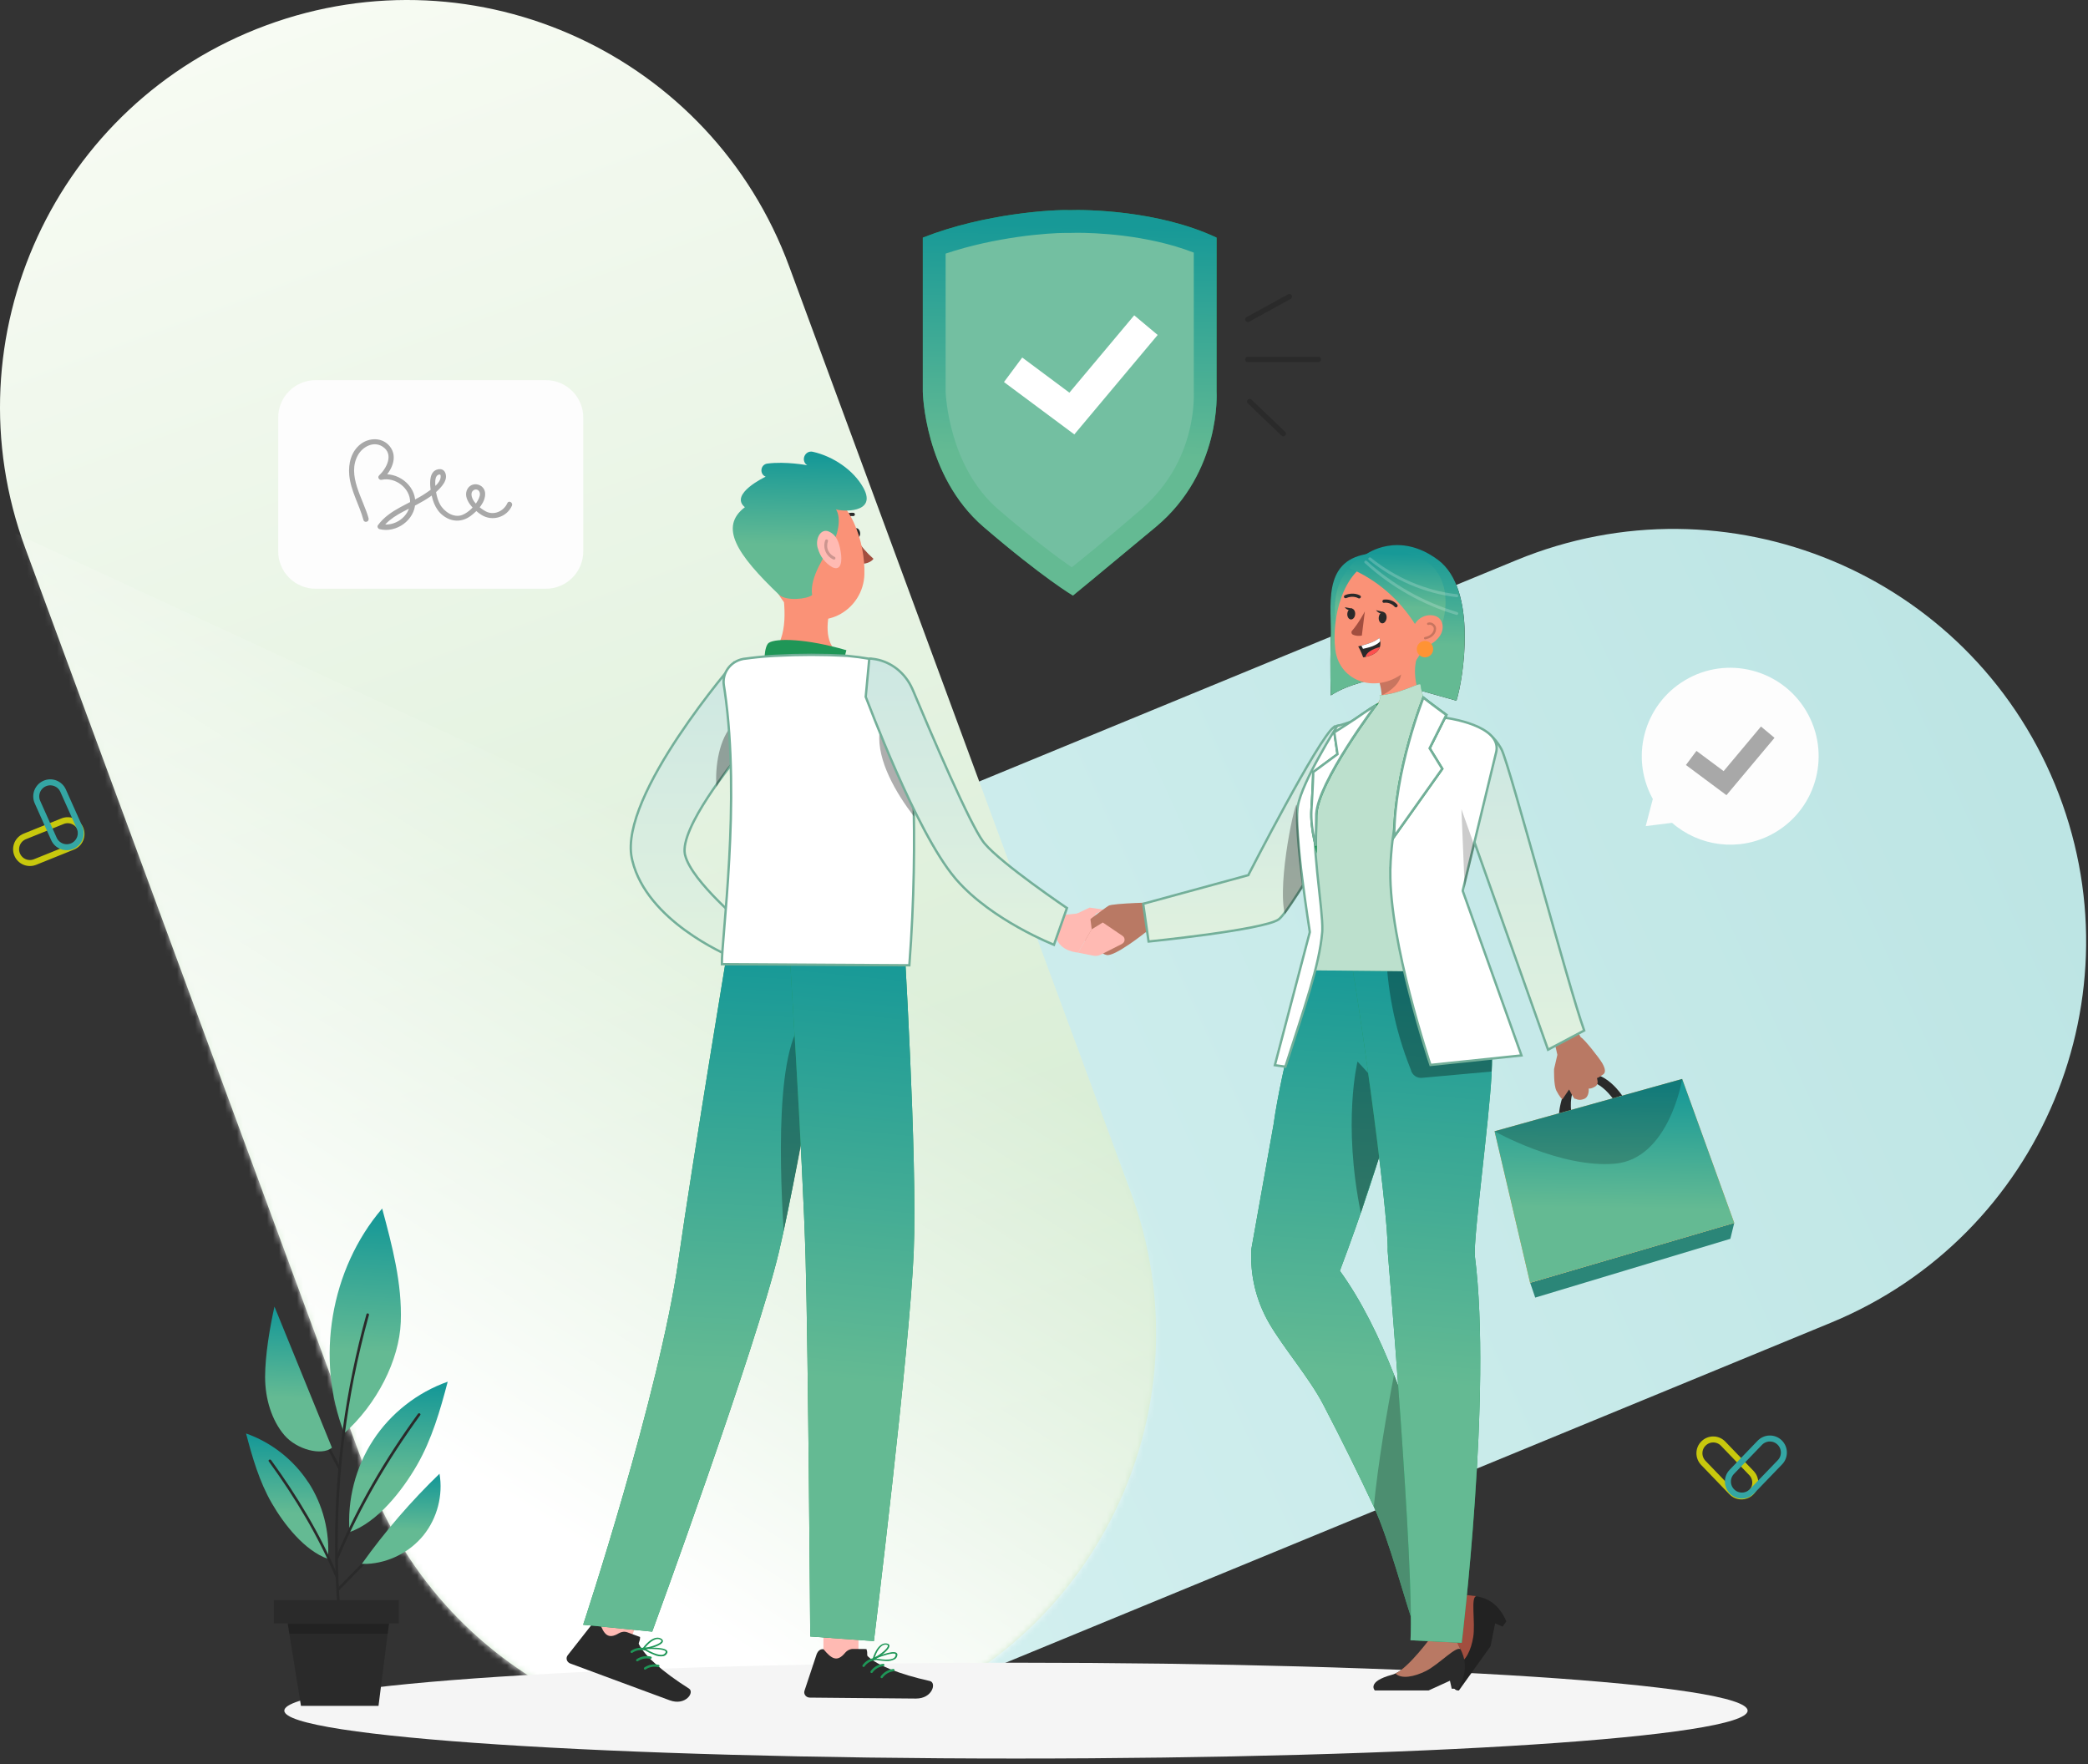 <svg width="348" height="294" viewBox="0 0 348 294" fill="none" xmlns="http://www.w3.org/2000/svg">
<rect x="0" y="0" width="348" height="294" fill="#333333" stroke="none"/>
<path d="M64.921 245.077C50.457 209.974 67.186 169.793 102.289 155.339L252.748 93.351C287.852 78.887 328.033 95.616 342.487 130.719C356.952 165.823 340.223 206.004 305.119 220.458L154.66 282.445C119.557 296.91 79.376 280.181 64.921 245.077Z" fill="url(#paint0_linear_4046_2156)"/>
<path d="M148.296 285.867C183.449 272.899 201.445 233.885 188.467 198.722L131.527 44.392C118.559 9.229 79.545 -8.757 44.392 4.211C9.229 17.179 -8.757 56.203 4.211 91.356L61.151 245.686C74.119 280.839 113.133 298.835 148.296 285.857V285.867Z" fill="url(#paint1_linear_4046_2156)"/>
<mask id="mask0_4046_2156" style="mask-type:luminance" maskUnits="userSpaceOnUse" x="0" y="0" width="193" height="291">
<path d="M148.296 285.867C183.449 272.899 201.445 233.885 188.467 198.722L131.527 44.392C118.559 9.229 79.545 -8.757 44.392 4.211C9.229 17.179 -8.757 56.203 4.211 91.356L61.151 245.686C74.119 280.839 113.133 298.835 148.296 285.857V285.867Z" fill="white"/>
</mask>
<g mask="url(#mask0_4046_2156)">
<path d="M-11.633 82.323L-69.443 207.322L289.756 373.448L347.566 248.448L-11.633 82.323Z" fill="url(#paint2_linear_4046_2156)"/>
</g>
<path d="M90.977 98.12H52.602C49.16 98.12 46.367 95.326 46.367 91.885V69.59C46.367 66.148 49.16 63.355 52.602 63.355H90.977C94.419 63.355 97.212 66.148 97.212 69.59V91.885C97.212 95.326 94.419 98.12 90.977 98.12Z" fill="#FDFDFD"/>
<path d="M61.44 86.409C60.562 83.166 57.749 79.206 59.674 75.825C60.462 74.438 62.268 73.47 63.754 74.428C65.689 75.665 64.453 78.039 63.186 79.236C62.856 79.555 63.206 80.064 63.615 79.964C65.859 79.456 68.403 81.361 68.353 83.715C68.303 86.079 65.739 87.885 63.495 87.306C63.585 87.516 63.675 87.735 63.754 87.955C65.151 86.059 67.445 85.192 69.45 84.114C70.977 83.296 72.652 82.309 73.72 80.912C74.109 80.413 74.428 79.785 74.308 79.136C74.179 78.408 73.69 78.059 72.962 78.229C71.565 78.548 71.615 80.383 71.755 81.481C71.974 83.127 72.443 84.832 73.809 85.9C75.286 87.047 77.012 87.057 78.478 85.96C79.595 85.122 80.972 83.675 80.852 82.159C80.732 80.683 78.737 80.144 77.939 81.441C76.932 83.087 79.057 85.102 80.303 85.85C82.089 86.927 84.463 86.209 85.321 84.284C85.55 83.775 84.792 83.326 84.563 83.845C83.954 85.212 82.319 85.95 80.952 85.221C79.994 84.713 78.478 83.476 78.588 82.249C78.648 81.62 79.496 81.301 79.865 81.89C80.154 82.349 79.874 82.987 79.645 83.396C79.106 84.374 78.119 85.381 77.072 85.81C75.635 86.398 73.979 85.261 73.321 84.024C72.812 83.067 72.582 81.79 72.543 80.713C72.533 80.294 72.513 79.685 72.792 79.336C72.912 79.186 73.041 79.097 73.241 79.087C73.42 79.077 73.4 79.156 73.361 79.097C73.45 79.206 73.45 79.376 73.44 79.505C73.371 80.613 71.814 81.61 71.016 82.159C68.363 83.975 64.951 84.842 62.986 87.536C62.817 87.765 62.996 88.114 63.245 88.184C66.029 88.902 69.171 86.678 69.211 83.745C69.251 80.802 66.158 78.518 63.365 79.146C63.505 79.386 63.654 79.635 63.794 79.875C65.241 78.498 66.418 76.174 64.951 74.368C63.744 72.882 61.58 72.892 60.123 73.999C58.527 75.216 58.028 77.261 58.208 79.186C58.457 81.83 59.894 84.134 60.572 86.658C60.722 87.207 61.56 86.977 61.42 86.428L61.44 86.409Z" fill="#A8A8A8"/>
<path d="M281.458 113.013C288.65 109.192 297.578 111.936 301.389 119.128C305.199 126.32 302.466 135.248 295.274 139.059C289.717 142.001 283.144 141.034 278.675 137.133L274.285 137.682L275.472 133.153C275.433 133.083 275.383 133.014 275.353 132.944C271.532 125.751 274.275 116.823 281.468 113.013H281.458Z" fill="#FDFDFD"/>
<path d="M287.742 132.525L280.989 127.497L282.744 125.143L287.273 128.515L293.498 121.083L295.752 122.968L287.742 132.525Z" fill="#A8A8A8"/>
<path d="M291.273 285.099C291.273 289.508 236.678 293.079 169.324 293.079C101.97 293.079 47.385 289.508 47.385 285.099C47.385 280.69 101.98 277.108 169.324 277.108C236.668 277.108 291.273 280.68 291.273 285.099Z" fill="#F5F5F5"/>
<path d="M63.694 201.415C55.056 211.52 52.532 226.483 57.38 238.863C62.767 234.055 66.557 226.733 66.797 220.318C67.036 213.914 65.36 207.6 63.694 201.415Z" fill="url(#paint3_linear_4046_2156)"/>
<path d="M62.188 240.03C59.255 244.519 57.849 249.995 58.258 255.342C62.926 253.716 67.046 248.439 69.51 244.16C71.974 239.87 73.361 235.062 74.618 230.274C69.56 232.059 65.111 235.541 62.188 240.03Z" fill="url(#paint4_linear_4046_2156)"/>
<path d="M61.071 219.052C57.609 231.501 55.834 244.409 55.844 257.337C55.844 261.048 55.993 264.759 56.283 268.46C56.303 268.739 56.742 268.739 56.722 268.46C55.714 255.522 56.462 242.464 58.976 229.725C59.684 226.174 60.522 222.653 61.49 219.161C61.57 218.892 61.141 218.772 61.071 219.042V219.052Z" fill="#2A2A2A"/>
<path d="M56.452 259.582C60.004 251.142 64.662 243.242 70.039 235.85C70.209 235.621 69.829 235.401 69.66 235.631C64.253 243.052 59.585 250.993 56.023 259.462C55.914 259.721 56.343 259.831 56.442 259.582H56.452Z" fill="#2A2A2A"/>
<path d="M51.385 247.033C53.829 250.773 54.996 255.342 54.657 259.801C50.766 258.444 47.325 254.045 45.27 250.474C43.215 246.903 42.058 242.893 41.01 238.903C45.23 240.389 48.931 243.292 51.375 247.043L51.385 247.033Z" fill="url(#paint5_linear_4046_2156)"/>
<path d="M56.353 262.744C53.44 255.821 49.599 249.407 45.18 243.342C45.011 243.112 44.632 243.342 44.801 243.561C49.19 249.586 53.031 255.971 55.934 262.864C56.043 263.113 56.462 263.003 56.353 262.744Z" fill="#2A2A2A"/>
<path d="M56.472 265.088C61.969 259.432 67.575 253.896 73.071 248.24C73.271 248.04 72.962 247.731 72.762 247.93C67.266 253.586 61.66 259.123 56.163 264.779C55.964 264.978 56.273 265.288 56.472 265.088Z" fill="#2A2A2A"/>
<path d="M73.261 245.606C68.493 250.205 64.153 255.242 60.303 260.639H61.171C64.802 260.469 68.323 258.674 70.597 255.851C72.872 253.018 73.869 249.197 73.251 245.616L73.261 245.606Z" fill="url(#paint6_linear_4046_2156)"/>
<path d="M50.647 234.663C52.692 238.015 54.627 241.426 56.432 244.918C56.562 245.167 56.941 244.948 56.811 244.698C55.006 241.217 53.071 237.795 51.026 234.444C50.876 234.204 50.497 234.424 50.647 234.663Z" fill="#2A2A2A"/>
<path d="M45.749 217.735C44.971 221.246 44.193 225.815 44.183 229.476C44.183 233.137 45.29 236.698 47.365 239.152C49.44 241.606 53.639 242.673 55.325 241.277L45.739 217.745L45.749 217.735Z" fill="url(#paint7_linear_4046_2156)"/>
<path d="M66.468 266.684H45.639V270.545H66.468V266.684Z" fill="#2A2A2A"/>
<path d="M63.096 284.301H50.158L47.804 269.667H64.941L63.086 284.301H63.096Z" fill="#2A2A2A"/>
<path opacity="0.2" d="M47.963 270.624H64.832L64.622 272.28H48.233L47.963 270.624Z" fill="black"/>
<path d="M208.188 53.619C210.503 52.343 212.817 51.066 215.131 49.799C215.62 49.529 215.181 48.771 214.692 49.041C212.378 50.318 210.064 51.594 207.749 52.861C207.251 53.131 207.699 53.889 208.188 53.619Z" fill="#2A2A2A"/>
<path d="M207.949 60.343H219.75C220.308 60.343 220.318 59.465 219.75 59.465H207.949C207.38 59.465 207.38 60.343 207.949 60.343Z" fill="#2A2A2A"/>
<path d="M207.959 67.216C209.834 69.011 211.7 70.807 213.575 72.593C213.984 72.982 214.602 72.363 214.193 71.974C212.318 70.178 210.443 68.383 208.577 66.597C208.168 66.208 207.55 66.827 207.959 67.216Z" fill="#2A2A2A"/>
<path d="M178.292 35.025C175.748 34.906 164.157 35.524 153.802 39.604V65.281C153.802 65.281 154.022 79.296 163.937 87.825C173.863 96.344 178.821 99.257 178.821 99.257C178.821 99.257 182.581 96.194 192.627 87.825C203.62 78.668 202.762 65.281 202.762 65.281V39.604C193.016 35.015 180.836 34.925 178.272 35.025H178.292Z" fill="#1F9657"/>
<path d="M178.292 35.025C175.748 34.906 164.157 35.524 153.802 39.604V65.281C153.802 65.281 154.022 79.296 163.937 87.825C173.863 96.344 178.821 99.257 178.821 99.257C178.821 99.257 182.581 96.194 192.627 87.825C203.62 78.668 202.762 65.281 202.762 65.281V39.604C193.016 35.015 180.836 34.925 178.272 35.025H178.292Z" fill="url(#paint8_linear_4046_2156)"/>
<path d="M178.631 94.558C176.357 92.982 172.277 89.96 166.421 84.932C158.132 77.82 157.623 65.819 157.603 65.231V42.267C165.952 39.464 174.711 38.816 177.614 38.816C177.813 38.816 177.973 38.816 178.112 38.816H178.272H178.432C178.691 38.806 179.07 38.796 179.539 38.796C182.242 38.796 191.09 39.045 198.961 42.098V65.221C198.941 65.73 199.699 76.692 190.153 84.922C184.427 89.86 180.706 92.892 178.631 94.549V94.558Z" fill="#73BFA1"/>
<path d="M179.06 72.403L167.329 63.675L170.371 59.585L178.232 65.44L189.035 52.552L192.946 55.824L179.05 72.403H179.06Z" fill="white"/>
<path d="M142.301 88.962C142.39 89.411 142.7 89.72 142.969 89.631C143.238 89.541 143.428 89.152 143.338 88.713C143.248 88.264 142.929 87.955 142.67 88.044C142.41 88.134 142.191 88.523 142.301 88.962Z" fill="#2A2A2A"/>
<path d="M142.66 89.73C143.468 90.987 144.455 92.134 145.583 93.132C144.914 94.03 143.528 93.97 143.528 93.97L142.67 89.73H142.66Z" fill="#A24E3F"/>
<path d="M140.186 86.808C140.116 86.808 140.056 86.778 140.006 86.738C139.907 86.628 139.907 86.468 140.006 86.359C140.585 85.71 141.433 85.381 142.291 85.471C142.43 85.521 142.51 85.67 142.47 85.82C142.43 85.93 142.331 86.01 142.211 86.01C141.533 85.95 140.854 86.219 140.405 86.728C140.355 86.788 140.276 86.817 140.196 86.817L140.186 86.808Z" fill="#2A2A2A"/>
<path d="M130.161 96.883C130.939 100.823 131.398 106.28 128.644 108.903C128.644 108.903 129.722 112.913 137.044 112.913C145.104 112.913 140.914 109.402 140.914 109.402C137.572 108.364 137.572 104.554 138.36 101.491L130.161 96.883Z" fill="#FA9277"/>
<path d="M127.148 91.047C128.604 96.484 129.153 99.736 132.535 102C137.582 105.402 143.887 101.501 144.066 95.736C144.236 90.548 141.832 82.528 135.996 81.431C131.836 80.623 127.806 83.346 126.998 87.506C126.769 88.683 126.819 89.89 127.148 91.047Z" fill="#FA9277"/>
<path d="M138.45 91.117C139.747 89.212 140.236 86.289 139.328 84.882C140.176 85.241 146.291 85.66 143.897 81.301C142.251 78.318 138.819 76.044 135.478 75.296C134.141 74.997 133.393 76.792 134.54 77.54C134.54 77.54 130.979 76.862 127.896 77.261C126.739 77.411 126.53 78.997 127.607 79.446C127.607 79.446 121.472 82.338 124.145 84.533C119.836 87.815 122.759 92.354 129.851 99.127C131.088 100.244 134.59 99.835 135.358 99.167C134.859 96.214 137.712 92.204 138.44 91.127L138.45 91.117Z" fill="url(#paint9_linear_4046_2156)"/>
<path d="M136.305 91.366C136.655 92.713 137.532 93.86 138.739 94.548C140.216 95.217 140.395 93.501 140.106 91.875C139.847 90.399 139.438 89.202 138.241 88.633C136.834 87.905 135.807 89.76 136.295 91.376L136.305 91.366Z" fill="#FFBAB3"/>
<g opacity="0.2">
<path d="M137.532 90.07C137.084 91.296 137.682 92.703 138.879 93.232C138.999 93.282 139.139 93.272 139.208 93.142C139.268 93.042 139.238 92.863 139.119 92.813C138.66 92.613 138.291 92.274 138.061 91.825C137.812 91.317 137.802 90.728 137.991 90.199C138.101 89.91 137.632 89.78 137.522 90.07H137.532Z" fill="black"/>
</g>
<path d="M178.282 152.835L181.604 151.259L184.108 151.628L182.681 152.276L181.933 153.423L178.292 152.845L178.282 152.835Z" fill="#FFBAB3"/>
<path d="M179.818 154.65C179.818 154.65 179.429 156.396 180.307 156.685C181.185 156.975 181.424 156.685 181.424 156.685C181.424 156.685 180.846 157.942 182.003 157.992C183.16 158.042 183.649 157.992 183.649 157.992C183.649 157.992 183.07 158.82 184.427 159.159C185.783 159.498 190.931 155.378 190.931 155.378L193.694 155.568L193.066 150.371C193.066 150.371 185.494 150.52 184.766 150.949C184.038 151.388 179.818 154.64 179.818 154.64V154.65Z" fill="#B97964"/>
<path d="M229.336 113.013C229.007 113.322 224.847 113.891 221.805 115.906C221.805 115.906 221.635 111.567 221.805 106.359C221.974 101.152 220.269 93.611 227.73 92.344C227.73 92.344 233.097 88.384 239.701 93.332C246.304 98.289 243.87 113.222 242.743 116.784L229.336 113.013Z" fill="#2A2A2A"/>
<path d="M229.336 113.013C229.007 113.322 224.847 113.891 221.805 115.906C221.805 115.906 221.635 111.567 221.805 106.359C221.974 101.152 220.269 93.611 227.73 92.344C227.73 92.344 233.097 88.384 239.701 93.332C246.304 98.289 243.87 113.222 242.743 116.784L229.336 113.013Z" fill="url(#paint10_linear_4046_2156)"/>
<path d="M229.994 95.815C229.994 95.815 225.336 103.337 225.017 105.731C223.311 107.048 222.274 104.165 222.523 100.364C222.722 97.262 224.508 93.98 227.251 92.903C231.102 91.386 229.994 95.815 229.994 95.815Z" fill="url(#paint11_linear_4046_2156)"/>
<path d="M236.339 109.033L230.842 112.005L229.715 113.113C229.985 113.941 230.204 114.789 230.264 115.597C230.354 116.644 229.376 117.442 228.628 118.12C227.541 118.659 229.625 123.637 229.625 123.637L236.748 116.265C235.421 113.003 235.76 110.379 236.349 109.023L236.339 109.033Z" fill="#FA9277"/>
<path opacity="0.2" d="M230.284 115.896C231.83 115.148 233.586 113.761 233.536 112.005C233.516 111.267 233.416 110.559 233.276 110.1L229.945 113.821C230.134 114.479 230.194 114.908 230.294 115.896H230.284Z" fill="black"/>
<path d="M238.683 101.352C237.715 106.828 237.416 109.152 234.324 111.806C229.675 115.796 223.211 113.771 222.543 108.215C221.944 103.207 223.63 95.107 229.236 93.242C234.763 91.406 239.651 95.885 238.683 101.352Z" fill="#FA9277"/>
<path d="M231.102 102.938C231.072 103.457 230.753 103.885 230.394 103.885C230.034 103.885 229.755 103.476 229.785 102.958C229.815 102.439 230.134 102.01 230.493 102.01C230.852 102.01 231.132 102.419 231.102 102.938Z" fill="#2A2A2A"/>
<path d="M225.865 102.279C225.865 102.778 225.575 103.217 225.206 103.237C224.847 103.267 224.548 102.878 224.548 102.379C224.548 101.88 224.837 101.441 225.206 101.421C225.565 101.392 225.865 101.781 225.865 102.279Z" fill="#2A2A2A"/>
<path d="M232.658 101.222C232.588 101.222 232.518 101.192 232.468 101.142C231.69 100.274 230.713 100.464 230.703 100.464C230.553 100.494 230.423 100.394 230.404 100.254C230.384 100.105 230.493 99.965 230.633 99.935C230.683 99.935 231.92 99.696 232.877 100.763C232.977 100.873 232.957 101.042 232.848 101.152C232.798 101.202 232.728 101.232 232.658 101.232V101.222Z" fill="#2A2A2A"/>
<path d="M224.149 99.676C224.089 99.656 224.029 99.606 224.009 99.546C223.949 99.416 224.019 99.257 224.169 99.197C225.595 98.588 226.653 99.227 226.693 99.257C226.822 99.337 226.852 99.496 226.763 99.616C226.673 99.736 226.503 99.776 226.373 99.696C226.334 99.676 225.506 99.187 224.368 99.676C224.299 99.706 224.219 99.706 224.149 99.676Z" fill="#2A2A2A"/>
<path d="M224.847 94.668C226.134 92.294 231.002 90.269 236.369 92.873C244.399 96.035 239.85 109.083 237.526 106.349C236.898 105.601 236.369 104.873 235.93 104.165C233.286 99.945 229.466 96.584 224.867 94.668H224.847Z" fill="url(#paint12_linear_4046_2156)"/>
<path d="M239.97 105.99C239.222 107.068 238.105 107.686 237.117 107.846C235.631 108.085 235.072 105.681 235.69 104.255C236.249 102.978 237.755 102.23 239.152 102.639C240.529 103.038 240.818 104.763 239.97 105.99Z" fill="#FA9277"/>
<path d="M227.461 101.92C227.461 101.92 226.423 103.915 225.346 105.112C225.156 105.322 225.236 105.661 225.496 105.781C226.154 106.09 226.972 105.93 226.972 105.93L227.471 101.92H227.461Z" fill="#A24E3F"/>
<path d="M230.603 101.99L229.336 101.691C229.336 101.691 230.034 102.638 230.603 101.99Z" fill="#2A2A2A"/>
<path d="M225.396 101.431L224.109 101.202C224.708 101.92 225.226 101.651 225.396 101.431Z" fill="#2A2A2A"/>
<path opacity="0.2" d="M238.035 103.965C238.513 103.806 238.982 104.145 239.122 104.534C239.282 105.013 238.972 106.09 237.526 106.359" stroke="black" stroke-width="0.39" stroke-linecap="round" stroke-linejoin="round"/>
<path d="M226.363 107.716C226.753 108.344 227.201 109.561 227.201 109.561C227.321 109.541 227.441 109.522 227.551 109.492C229.127 109.162 229.755 108.494 229.975 107.846C230.094 107.487 230.074 107.137 230.034 106.858C229.985 106.539 229.875 106.319 229.875 106.319C229.137 106.998 227.69 107.407 226.902 107.606C226.573 107.686 226.363 107.726 226.363 107.726V107.716Z" fill="#2A2A2A"/>
<path d="M226.902 107.596L227.162 108.135C228.648 107.826 229.655 107.407 230.034 106.858C229.985 106.539 229.875 106.319 229.875 106.319C229.137 106.998 227.69 107.407 226.902 107.606V107.596Z" fill="white"/>
<path d="M227.551 109.492C229.127 109.162 229.755 108.494 229.975 107.846C229.436 107.975 228.807 108.195 228.289 108.554C227.89 108.823 227.67 109.162 227.551 109.492Z" fill="#FD504E"/>
<path d="M238.863 108.185C238.863 108.943 238.254 109.551 237.496 109.551C236.738 109.551 236.129 108.943 236.129 108.185C236.129 107.427 236.738 106.818 237.496 106.818C238.254 106.818 238.863 107.427 238.863 108.185Z" fill="#FF9334"/>
<g opacity="0.2">
<path d="M227.461 93.84C231.84 97.83 237.057 100.783 242.733 102.479C243.032 102.569 243.162 102.1 242.863 102.01C237.267 100.344 232.119 97.431 227.8 93.491C227.571 93.282 227.221 93.621 227.461 93.84Z" fill="white"/>
</g>
<g opacity="0.2">
<path d="M228.139 93.302C232.299 96.663 237.476 98.928 242.803 99.526C243.112 99.556 243.112 99.077 242.803 99.037C237.616 98.459 232.528 96.234 228.478 92.952C228.239 92.753 227.89 93.102 228.129 93.302H228.139Z" fill="white"/>
</g>
<path d="M251.063 270.205L250.434 271.083L249.187 270.545L248.409 274.385L243.152 281.727C243.152 281.727 241.157 282.046 242.723 277.877C242.793 277.687 242.853 277.477 242.893 277.248C243.362 274.754 242.334 269.976 242.334 269.976L245.217 265.946C245.217 265.946 245.516 265.946 246.025 266.036C247.222 266.235 249.606 266.814 251.053 270.215L251.063 270.205Z" fill="#2A2A2A"/>
<path opacity="0.2" d="M251.063 270.205L250.434 271.083L249.187 270.545L248.409 274.385L243.152 281.727C243.152 281.727 241.157 282.046 242.723 277.877C242.793 277.687 242.853 277.477 242.893 277.248C243.362 274.754 242.334 269.976 242.334 269.976L245.217 265.946C245.217 265.946 245.516 265.946 246.025 266.036C247.222 266.235 249.606 266.814 251.053 270.215L251.063 270.205Z" fill="black"/>
<path d="M246.035 266.026H246.045C245.077 266.125 245.925 270.425 245.536 272.839C245.187 274.994 244.259 277.019 242.903 277.228C243.372 274.734 241.686 269.048 241.686 269.048L244 265.806C244 265.806 245.526 265.926 246.035 266.006V266.026Z" fill="#A24E3F"/>
<path d="M243.022 281.448H241.955L241.656 280.111L238.114 281.727H229.137C229.137 281.727 227.71 280.281 231.98 279.123C232.179 279.074 232.379 278.994 232.588 278.894C234.862 277.817 238.114 274.176 238.114 274.176H243.042C243.042 274.176 243.212 274.425 243.441 274.894C243.98 275.991 244.908 278.276 243.022 281.448Z" fill="#2A2A2A"/>
<path d="M243.441 274.894C242.793 274.176 239.83 277.388 237.666 278.485C235.73 279.453 233.556 279.892 232.588 278.904C234.873 277.827 238.484 272.879 238.484 272.879L242.444 272.999C242.444 272.999 243.202 274.435 243.441 274.904V274.894Z" fill="#B97964"/>
<path d="M232.339 229.117C229.895 222.882 226.902 216.757 223.311 211.799C238.005 172.806 237.546 155.369 237.546 155.369H219.85L217.964 161.873C217.964 161.873 213.545 178.102 212.258 187.42L208.567 208.138V208.198C208.318 212.498 209.345 216.777 211.54 220.558C213.944 224.688 218.194 229.596 220.528 234.055C223.6 239.94 226.493 245.826 228.967 251.103C231.571 256.659 234.354 267.532 235.671 270.914C236.927 271.043 240.708 268.939 241.795 267.033C241.795 267.033 238.464 244.758 232.329 229.117H232.339Z" fill="#1F9657"/>
<path d="M232.339 229.117C229.895 222.882 226.902 216.757 223.311 211.799C238.005 172.806 237.546 155.369 237.546 155.369H219.85L217.964 161.873C217.964 161.873 213.545 178.102 212.258 187.42L208.567 208.138V208.198C208.318 212.498 209.345 216.777 211.54 220.558C213.944 224.688 218.194 229.596 220.528 234.055C223.6 239.94 226.493 245.826 228.967 251.103C231.571 256.659 234.354 267.532 235.671 270.914C236.927 271.043 240.708 268.939 241.795 267.033C241.795 267.033 238.464 244.758 232.329 229.117H232.339Z" fill="url(#paint13_linear_4046_2156)"/>
<path opacity="0.32" d="M226.802 202.193C228.957 195.031 231.122 190.143 232.219 184.826C232.229 183.589 228.349 179.07 226.254 176.925C226.254 176.925 223.73 187.09 226.812 202.193H226.802Z" fill="black"/>
<path opacity="0.24" d="M228.977 251.102C231.581 256.659 234.364 267.532 235.68 270.914C236.937 271.043 240.718 268.938 241.805 267.033C241.805 267.033 238.474 244.758 232.339 229.117C231.092 235.571 229.695 243.731 228.967 251.102H228.977Z" fill="black"/>
<path d="M224.318 155.718C225.775 161.025 231.521 202.333 231.281 208.488C231.281 208.488 235.75 261.547 235.082 273.368L243.621 273.797C243.621 273.797 248.728 232.159 245.806 209.296C245.556 206.313 248.18 186.881 248.589 179.14C249.576 160.516 242.055 155.388 242.055 155.388L224.328 155.728L224.318 155.718Z" fill="#1F9657"/>
<path d="M224.318 155.718C225.775 161.025 231.521 202.333 231.281 208.488C231.281 208.488 235.75 261.547 235.082 273.368L243.621 273.797C243.621 273.797 248.728 232.159 245.806 209.296C245.556 206.313 248.18 186.881 248.589 179.14C249.576 160.516 242.055 155.388 242.055 155.388L224.328 155.728L224.318 155.718Z" fill="url(#paint14_linear_4046_2156)"/>
<path opacity="0.32" d="M232.059 138.909C230.783 151.468 229.406 163.997 235.142 178.282C235.331 179.16 236.159 179.738 237.047 179.629L248.609 178.581L248.668 175.898L238.713 150.461L232.059 138.899V138.909Z" fill="black"/>
<path d="M177.584 152.446L181.594 152.037L181.953 154.88L179.689 158.76C179.689 158.76 176.616 158.601 176.038 156.196L177.584 152.456V152.446Z" fill="#FFBAB3"/>
<path d="M187.04 157.294L183.459 159.109C183.08 159.299 182.651 159.359 182.242 159.279L179.679 158.77L181.933 154.89L183.798 153.743L187.11 155.987C187.459 156.236 187.529 156.725 187.28 157.064C187.21 157.154 187.13 157.224 187.03 157.284L187.04 157.294Z" fill="#FFBAB3"/>
<path d="M137.223 278.655L143.069 277.478L143.099 263.761L137.263 264.938L137.223 278.655Z" fill="#FFBAB3"/>
<path d="M144.396 274.834L142.171 274.814C141.672 274.814 141.193 275.053 140.874 275.433C139.518 277.098 138.58 276.45 137.253 274.864C136.365 274.754 136.086 275.722 136.006 275.991L134.091 281.757C133.921 282.236 134.201 282.745 134.699 282.884C134.789 282.904 134.879 282.924 134.979 282.924C137.682 282.944 138.959 282.964 142.331 282.994L152.625 283.084C155.428 283.114 156.127 280.42 154.979 280.161C149.832 279.014 146.211 277.527 144.665 276.071C144.376 275.812 144.695 275.632 144.406 274.844L144.396 274.834Z" fill="#2A2A2A"/>
<path d="M149.154 276.52C149.393 276.36 149.543 276.101 149.563 275.832C149.593 275.682 149.523 275.542 149.393 275.453C148.715 274.974 145.882 276.191 145.563 276.33C145.523 276.34 145.503 276.37 145.483 276.4C145.453 276.46 145.483 276.53 145.553 276.55C146.231 276.709 146.929 276.799 147.628 276.829C148.156 276.879 148.685 276.769 149.154 276.52ZM149.214 275.652C149.264 275.682 149.293 275.752 149.283 275.812C149.264 276.011 149.154 276.191 148.984 276.32C148.336 276.769 146.82 276.56 146.002 276.4C147.179 275.921 148.845 275.393 149.224 275.652H149.214Z" fill="#1F9657"/>
<path d="M145.642 276.58C146.49 276.251 148.296 274.964 148.236 274.266C148.236 274.116 148.126 273.946 147.747 273.896C146.231 273.717 145.463 276.32 145.453 276.44C145.433 276.48 145.453 276.54 145.483 276.57C145.513 276.57 145.543 276.57 145.573 276.57L145.642 276.59V276.58ZM147.697 274.106C147.977 274.136 147.977 274.236 147.977 274.266C148.037 274.684 146.72 275.762 145.792 276.211C146.012 275.602 146.63 274.086 147.598 274.096H147.697V274.106Z" fill="#1F9657"/>
<path d="M145.872 276.48C145.104 276.57 144.366 276.999 143.927 277.627" stroke="#1F9657" stroke-width="0.39" stroke-linecap="round" stroke-linejoin="round"/>
<path d="M147.209 277.488C146.441 277.577 145.702 278.006 145.263 278.635" stroke="#1F9657" stroke-width="0.39" stroke-linecap="round" stroke-linejoin="round"/>
<path d="M148.894 278.345C148.126 278.435 147.398 278.864 146.949 279.493" stroke="#1F9657" stroke-width="0.39" stroke-linecap="round" stroke-linejoin="round"/>
<path d="M98.638 273.996L104.534 274.864L109.212 261.966L103.327 261.098L98.648 273.996H98.638Z" fill="#FFBAB3"/>
<path d="M106.669 272.819L104.584 272.051C104.115 271.871 103.586 271.941 103.157 272.191C101.322 273.298 100.653 272.37 99.935 270.435C99.137 270.036 98.549 270.854 98.379 271.073L94.628 275.852C94.309 276.251 94.389 276.819 94.818 277.118C94.897 277.168 94.977 277.218 95.067 277.248C97.601 278.186 98.808 278.635 101.96 279.802L111.616 283.373C114.25 284.351 115.816 282.046 114.828 281.418C110.369 278.595 107.467 275.971 106.509 274.076C106.329 273.737 106.688 273.667 106.678 272.839L106.669 272.819Z" fill="#2A2A2A"/>
<path d="M110.579 276.021C110.858 275.951 111.088 275.762 111.197 275.512C111.277 275.383 111.257 275.223 111.167 275.103C110.689 274.425 107.606 274.605 107.257 274.635C107.217 274.635 107.187 274.645 107.157 274.674C107.117 274.724 107.117 274.794 107.167 274.844C107.756 275.223 108.374 275.552 109.033 275.802C109.512 276.031 110.05 276.111 110.569 276.021H110.579ZM110.928 275.223C110.928 275.223 110.968 275.343 110.928 275.393C110.838 275.572 110.679 275.712 110.479 275.762C109.711 275.961 108.354 275.253 107.646 274.834C108.913 274.784 110.659 274.844 110.928 275.223Z" fill="#1F9657"/>
<path d="M107.257 274.884C108.165 274.864 110.31 274.256 110.479 273.587C110.519 273.448 110.479 273.248 110.15 273.068C108.783 272.38 107.177 274.575 107.137 274.684C107.107 274.724 107.098 274.774 107.127 274.814C107.147 274.834 107.177 274.844 107.207 274.844L107.257 274.884ZM110.02 273.258C110.28 273.378 110.24 273.467 110.23 273.507C110.14 273.926 108.534 274.495 107.516 274.605C107.925 274.106 109.033 272.889 109.941 273.218L110.03 273.258H110.02Z" fill="#1F9657"/>
<path d="M107.497 274.874C106.738 274.704 105.91 274.854 105.282 275.293" stroke="#1F9657" stroke-width="0.39" stroke-linecap="round" stroke-linejoin="round"/>
<path d="M108.424 276.271C107.666 276.101 106.838 276.251 106.21 276.689" stroke="#1F9657" stroke-width="0.39" stroke-linecap="round" stroke-linejoin="round"/>
<path d="M109.721 277.647C108.963 277.478 108.125 277.627 107.506 278.066" stroke="#1F9657" stroke-width="0.39" stroke-linecap="round" stroke-linejoin="round"/>
<path d="M139.657 154.78C139.657 154.78 133.323 193.904 129.841 208.557C126.031 224.608 108.704 271.931 108.704 271.931L97.192 270.784C97.192 270.784 109.881 232.449 113.073 210.014C115.527 192.776 121.841 154.79 121.841 154.79H139.657V154.78Z" fill="#1F9657"/>
<path d="M139.657 154.78C139.657 154.78 133.323 193.904 129.841 208.557C126.031 224.608 108.704 271.931 108.704 271.931L97.192 270.784C97.192 270.784 109.881 232.449 113.073 210.014C115.527 192.776 121.841 154.79 121.841 154.79H139.657V154.78Z" fill="url(#paint15_linear_4046_2156)"/>
<path opacity="0.3" d="M135.976 168.716C129.263 170.032 129.812 192.228 130.61 205.116C132.515 196.008 135.547 181.325 137.493 168.905C137.024 168.676 136.485 168.616 135.976 168.726V168.716Z" fill="black"/>
<path d="M150.57 154.78C150.57 154.78 152.935 193.056 152.286 208.667C151.618 224.907 145.652 273.507 145.652 273.507L135.039 272.739C135.039 272.739 134.709 225.865 134.271 209.914C133.792 192.527 131.348 154.79 131.348 154.79H150.58L150.57 154.78Z" fill="#1F9657"/>
<path d="M150.57 154.78C150.57 154.78 152.935 193.056 152.286 208.667C151.618 224.907 145.652 273.507 145.652 273.507L135.039 272.739C135.039 272.739 134.709 225.865 134.271 209.914C133.792 192.527 131.348 154.79 131.348 154.79H150.58L150.57 154.78Z" fill="url(#paint16_linear_4046_2156)"/>
<path d="M127.806 111.666C127.168 110.659 127.378 107.626 128.146 107.127C129.363 106.329 134.39 106.419 141.064 108.364C140.166 111.267 141.632 112.913 141.632 112.913L127.816 111.666H127.806Z" fill="#1F9657"/>
<path d="M122.539 126.609C122.539 126.609 122.5 126.659 122.48 126.689C122.41 126.779 122.31 126.899 122.18 127.058C121.921 127.378 121.562 127.846 121.123 128.425C120.255 129.572 119.108 131.138 117.991 132.854C116.873 134.56 115.786 136.415 115.048 138.111C114.679 138.959 114.39 139.777 114.23 140.525C114.09 141.174 114.05 141.782 114.14 142.311L114.19 142.53C114.469 143.647 115.257 144.954 116.245 146.261C117.243 147.568 118.469 148.904 119.657 150.102C120.844 151.299 122.001 152.356 122.859 153.114C123.288 153.493 123.647 153.802 123.886 154.012C123.996 154.102 124.086 154.181 124.145 154.231L121.312 159.199C121.213 159.159 121.063 159.089 120.864 159C120.475 158.82 119.916 158.551 119.248 158.192C117.901 157.483 116.075 156.426 114.18 155.039C110.509 152.356 106.619 148.446 105.402 143.468L105.292 142.979C104.763 140.395 105.551 137.074 107.058 133.502C108.564 129.941 110.788 126.171 113.083 122.719C115.377 119.278 117.731 116.155 119.517 113.901C120.415 112.774 121.163 111.866 121.692 111.227C121.891 110.988 122.061 110.788 122.19 110.639L122.52 126.599L122.539 126.609Z" fill="url(#paint17_linear_4046_2156)" stroke="#73AF99" stroke-width="0.39"/>
<path opacity="0.32" d="M122.22 120.674C119.836 123.018 119.148 127.836 119.407 131.118C119.996 130.121 120.614 129.123 121.253 128.156C122.21 126.669 123.238 125.213 124.265 123.746C124.554 123.347 124.844 122.938 125.143 122.539C125.203 122.28 125.253 122.021 125.303 121.761L122.22 120.674Z" fill="black"/>
<path d="M129.203 109.302C133.193 109.083 137.193 109.083 141.193 109.302C142.49 109.422 143.797 109.601 144.954 109.801C147.837 110.3 150.121 112.424 150.77 115.168L150.83 115.437C151.907 120.933 153.214 139.019 151.558 160.875L120.315 160.695C120.295 159.648 120.475 157.523 120.714 154.62C120.973 151.548 121.293 147.608 121.532 143.209C122.001 134.68 122.13 124.375 120.784 115.118L120.644 114.22C120.325 112.165 121.731 110.24 123.816 109.831L124.026 109.791H124.096C125.442 109.601 126.988 109.432 128.525 109.342L129.183 109.302H129.203Z" fill="white" stroke="#73AF99" stroke-width="0.39"/>
<path opacity="0.32" d="M151.558 120.893L146.57 122.13C146.191 126.789 149.264 132.066 152.336 136.096C152.366 131.018 152.107 125.941 151.558 120.893Z" fill="black"/>
<path d="M144.884 109.761C145.104 109.761 145.343 109.781 145.603 109.821L145.942 109.871C148.645 110.36 150.889 112.225 152.017 114.729L152.126 114.968C153.543 118.36 155.967 124.066 158.301 129.253C159.468 131.847 160.625 134.32 161.623 136.316C162.501 138.051 163.259 139.438 163.828 140.226L164.057 140.525C164.785 141.403 166.022 142.52 167.449 143.697C168.885 144.884 170.531 146.131 172.087 147.278C173.643 148.426 175.11 149.453 176.187 150.211C176.726 150.59 177.165 150.89 177.474 151.099C177.624 151.199 177.743 151.289 177.823 151.338L175.658 157.463C175.589 157.433 175.489 157.394 175.379 157.344C175.08 157.214 174.631 157.024 174.082 156.775C172.985 156.276 171.449 155.538 169.733 154.571C166.401 152.705 162.391 150.022 159.438 146.65L159.159 146.321C155.897 142.45 152.256 135.089 149.383 128.575C147.947 125.323 146.71 122.3 145.812 120.036C145.363 118.908 144.994 117.971 144.735 117.282C144.505 116.694 144.346 116.295 144.286 116.135L144.884 109.741V109.761Z" fill="url(#paint18_linear_4046_2156)" stroke="#73AF99" stroke-width="0.39"/>
<path d="M222.254 121.253C222.822 120.854 223.52 120.774 224.239 120.963C224.967 121.153 225.705 121.612 226.344 122.25C227.58 123.497 228.388 125.402 227.95 127.298L227.9 127.477C227.81 127.807 227.551 128.435 227.152 129.293C226.753 130.141 226.234 131.208 225.615 132.415C224.378 134.829 222.782 137.812 221.126 140.755C219.47 143.707 217.765 146.62 216.308 148.905C215.58 150.052 214.922 151.029 214.363 151.787C213.874 152.456 213.475 152.925 213.186 153.164L213.066 153.254C212.777 153.453 212.228 153.673 211.45 153.892C210.682 154.112 209.724 154.331 208.637 154.551C206.472 154.98 203.809 155.389 201.235 155.748C198.652 156.097 196.158 156.396 194.303 156.606C193.375 156.705 192.607 156.795 192.078 156.845C191.809 156.875 191.599 156.895 191.46 156.915C191.45 156.915 191.44 156.915 191.43 156.915L190.532 150.63L207.979 145.872L208.059 145.852L208.098 145.772C208.098 145.772 208.098 145.772 208.098 145.762C208.098 145.752 208.108 145.732 208.118 145.712C208.138 145.673 208.178 145.603 208.218 145.523C208.308 145.353 208.428 145.114 208.597 144.795C208.926 144.166 209.385 143.268 209.954 142.181C211.091 140.016 212.627 137.104 214.253 134.141C215.869 131.178 217.565 128.156 219.022 125.772C219.75 124.575 220.408 123.547 220.967 122.759C221.246 122.37 221.495 122.031 221.715 121.771C221.885 121.572 222.024 121.422 222.144 121.323L222.254 121.233V121.253Z" fill="url(#paint19_linear_4046_2156)"/>
<path d="M208.098 145.772L208.059 145.852L207.979 145.872L190.532 150.63L191.43 156.915C191.44 156.915 191.45 156.915 191.46 156.915C191.599 156.895 191.809 156.875 192.078 156.845C192.607 156.795 193.375 156.705 194.303 156.606C196.158 156.396 198.652 156.097 201.235 155.748C203.809 155.389 206.472 154.98 208.637 154.551C209.724 154.331 210.682 154.112 211.45 153.892C212.228 153.673 212.777 153.453 213.066 153.254L213.186 153.164C213.475 152.925 213.874 152.456 214.363 151.787C214.922 151.029 215.58 150.052 216.308 148.905C217.765 146.62 219.47 143.707 221.126 140.755C222.782 137.812 224.378 134.829 225.615 132.415C226.234 131.208 226.753 130.141 227.152 129.293C227.551 128.435 227.81 127.807 227.9 127.477L227.95 127.298C228.388 125.402 227.58 123.497 226.344 122.25C225.705 121.612 224.967 121.153 224.239 120.963C223.52 120.774 222.822 120.854 222.254 121.253V121.233L222.144 121.323C222.024 121.422 221.885 121.572 221.715 121.771C221.495 122.031 221.246 122.37 220.967 122.759C220.408 123.547 219.75 124.575 219.022 125.772C217.565 128.156 215.869 131.178 214.253 134.141C212.627 137.104 211.091 140.016 209.954 142.181C209.385 143.268 208.926 144.166 208.597 144.795C208.428 145.114 208.308 145.353 208.218 145.523C208.178 145.603 208.138 145.673 208.118 145.712C208.108 145.732 208.098 145.752 208.098 145.762C208.098 145.772 208.098 145.772 208.098 145.772ZM208.098 145.772L207.929 145.682" stroke="#73AF99" stroke-width="0.39"/>
<path d="M241.157 161.942C241.676 156.077 244.04 141.413 247.621 130.121C248.788 126.45 244.509 122.779 244.509 122.779C244.509 122.779 242.963 121.173 242.474 121.123C241.935 121.063 241.376 121.003 240.818 120.953C239.711 120.864 237.277 118.001 236.748 114.11C236.678 113.621 233.536 115.626 229.935 115.896C230.394 117.532 227.79 118.779 227.162 120.624C226.852 120.654 224.328 120.844 224.029 120.874C224.029 120.874 218.652 127.158 218.363 131.597C218.204 134.081 217.007 135.138 217.146 141.074C217.166 145.104 218.643 156.067 218.912 161.723L241.157 161.942Z" fill="#1F9657"/>
<path opacity="0.7" d="M241.157 161.942C241.676 156.077 244.04 141.413 247.621 130.121C248.788 126.45 244.509 122.779 244.509 122.779C244.509 122.779 242.963 121.173 242.474 121.123C241.935 121.063 241.376 121.003 240.818 120.953C239.711 120.864 237.277 118.001 236.748 114.11C236.678 113.621 233.536 115.626 229.935 115.896C230.394 117.532 227.79 118.779 227.162 120.624C226.852 120.654 224.328 120.844 224.029 120.874C224.029 120.874 218.652 127.158 218.363 131.597C218.204 134.081 217.007 135.138 217.146 141.074C217.166 145.104 218.643 156.067 218.912 161.723L241.157 161.942Z" fill="white"/>
<path d="M227.381 120.085C226.683 121.043 225.735 122.4 224.718 123.956C222.822 126.879 220.707 130.57 219.65 133.861L219.451 134.51C219.121 135.657 219.042 137.333 219.091 139.228C219.141 141.134 219.331 143.278 219.54 145.383C219.75 147.498 219.999 149.563 220.169 151.328C220.318 152.875 220.418 154.161 220.388 155.019L220.368 155.359C219.889 160.935 217.445 167.748 214.233 177.773L212.478 177.524L218.293 155.388V155.349V155.309C218.293 155.309 218.293 155.289 218.293 155.269C218.293 155.239 218.283 155.189 218.273 155.129C218.253 155.009 218.224 154.82 218.194 154.59C218.124 154.122 218.014 153.443 217.894 152.625C217.655 150.979 217.336 148.745 217.036 146.381C216.737 144.016 216.468 141.523 216.318 139.348C216.179 137.443 216.139 135.817 216.248 134.749L216.308 134.33C216.488 133.303 216.977 131.956 217.635 130.5C218.283 129.043 219.081 127.507 219.87 126.091C220.648 124.674 221.406 123.387 221.964 122.46C222.244 121.991 222.473 121.622 222.643 121.362C222.722 121.233 222.782 121.133 222.832 121.063C222.832 121.043 222.852 121.033 222.862 121.023L225.565 120.165L228.079 119.148C227.89 119.397 227.65 119.716 227.371 120.105L227.381 120.085Z" fill="white" stroke="#73AF99" stroke-width="0.39"/>
<path d="M219.46 142.221C219.46 142.221 218.154 138.36 218.393 134.809C218.633 131.248 218.682 128.595 218.682 128.595L222.722 125.612L222.194 121.971C222.194 121.971 224.139 120.774 225.954 119.547C227.191 118.709 229.486 117.063 229.805 117.163C229.805 117.163 219.62 130.59 219.57 135.936C219.52 141.084 219.47 142.231 219.47 142.231L219.46 142.221Z" fill="#1F9657"/>
<path d="M229.206 117.632C228.927 118.011 228.528 118.559 228.049 119.228C227.092 120.574 225.815 122.42 224.538 124.435C223.261 126.45 221.974 128.634 221.007 130.659C220.099 132.545 219.46 134.31 219.371 135.667V135.926C219.341 138.45 219.311 140.016 219.291 140.944C219.201 140.615 219.111 140.226 219.022 139.797C218.742 138.48 218.493 136.794 218.563 135.138L218.583 134.809C218.702 133.024 218.772 131.467 218.822 130.36C218.842 129.802 218.862 129.363 218.872 129.053C218.872 128.904 218.872 128.784 218.872 128.704V128.674L222.832 125.752L222.922 125.682L222.902 125.562L222.383 122.051C222.443 122.011 222.513 121.971 222.613 121.911C222.822 121.781 223.121 121.592 223.481 121.362C223.84 121.133 224.249 120.874 224.688 120.584L226.044 119.686C226.663 119.268 227.541 118.649 228.309 118.15C228.638 117.931 228.947 117.741 229.206 117.592C229.206 117.592 229.206 117.602 229.187 117.612L229.206 117.632Z" fill="white" stroke="#73AF99" stroke-width="0.39"/>
<path opacity="0.3" d="M217.076 148.057C217.076 148.057 216.179 136.365 216.139 134.3C216.099 132.236 212.767 146.989 214.154 152.396L217.076 148.057Z" fill="black"/>
<path d="M289.039 203.819L288.391 206.463L255.871 216.259L255.023 213.785L289.039 203.809V203.819Z" fill="#2B8678"/>
<path d="M270.375 182.611C270.375 182.611 267.542 178.162 263.851 179.01C260.16 179.858 259.811 185.823 259.811 185.823L261.856 185.155C261.856 185.155 261.287 180.806 263.911 180.247C266.534 179.679 268.909 183.23 268.909 183.23L270.096 182.631" fill="#2A2A2A"/>
<path d="M289.039 203.819L287.982 200.906L280.36 179.818L249.097 188.537L255.013 213.785L289.029 203.819H289.039Z" fill="#FF9334"/>
<path d="M289.039 203.819L287.982 200.906L280.36 179.818L249.097 188.537L255.013 213.785L289.029 203.819H289.039Z" fill="url(#paint20_linear_4046_2156)"/>
<path d="M263.482 172.885C263.951 173.055 266.544 176.307 267.063 177.225C267.572 178.142 267.632 178.741 267.213 179.05C266.804 179.349 266.325 179.659 266.195 179.659C266.066 179.659 266.614 180.606 265.886 181.065C265.158 181.524 264.779 181.414 264.779 181.414C264.779 181.414 264.938 182.801 263.991 183.16C263.043 183.519 262.644 183.07 262.484 183.13C262.325 183.19 261.517 181.574 261.517 181.574L260.38 183.24C260.38 183.24 259.891 182.731 259.402 181.783C258.923 180.836 259.013 178.172 259.013 178.172L259.562 175.798L258.784 172.357C258.784 172.357 262.933 171.878 262.963 171.978C262.993 172.067 263.482 172.895 263.482 172.895V172.885Z" fill="#B97964"/>
<path opacity="0.2" d="M280.37 179.828C280.37 179.828 278.206 193.165 269.118 193.943C260.04 194.712 249.097 188.547 249.097 188.547" fill="black"/>
<path d="M244.868 120.894C244.968 120.904 245.107 120.933 245.267 120.963C245.646 121.043 246.155 121.193 246.743 121.462C247.831 121.971 249.127 122.899 250.095 124.604L250.284 124.954C250.444 125.273 250.743 126.141 251.152 127.437C251.561 128.734 252.07 130.44 252.649 132.445C253.806 136.445 255.262 141.593 256.749 146.87C259.671 157.264 262.734 168.167 264.031 171.748L258.005 174.94L243.781 134.829L244.888 120.884L244.868 120.894Z" fill="url(#paint21_linear_4046_2156)" stroke="#73AF99" stroke-width="0.39"/>
<path d="M241.127 119.677C241.127 119.677 241.137 119.677 241.147 119.677C241.167 119.677 241.187 119.677 241.227 119.686C241.297 119.686 241.386 119.706 241.516 119.726C241.765 119.766 242.125 119.826 242.544 119.926C243.391 120.105 244.509 120.395 245.606 120.824C246.703 121.253 247.751 121.821 248.479 122.549C249.197 123.268 249.586 124.136 249.397 125.203L243.8 148.386V148.446V148.505L253.576 175.898L238.414 177.484C238.414 177.484 238.394 177.424 238.384 177.394C238.334 177.235 238.254 177.005 238.154 176.706C237.965 176.107 237.686 175.24 237.356 174.162C236.698 172.008 235.82 169.005 234.952 165.633C233.276 159.089 231.65 151.159 231.72 145.234V144.665H231.73C231.91 138.68 233.336 132.275 234.713 127.368C235.401 124.914 236.08 122.839 236.588 121.372C236.838 120.644 237.047 120.066 237.197 119.667C237.267 119.467 237.326 119.317 237.366 119.218C237.366 119.218 237.366 119.218 237.366 119.208L241.107 119.667L241.127 119.677Z" fill="white" stroke="#73AF99" stroke-width="0.39"/>
<path d="M241.297 119.088C241.297 119.088 238.414 116.993 237.147 115.966C237.147 115.966 231.99 128.724 232.189 139.996L240.608 128.136L238.494 124.704L241.307 119.088H241.297Z" fill="#1F9657"/>
<path d="M237.237 116.285C237.875 116.794 238.793 117.482 239.581 118.07C240.02 118.4 240.419 118.689 240.708 118.898C240.848 118.998 240.967 119.088 241.047 119.148L238.314 124.614L238.264 124.714L238.324 124.804L240.369 128.126L232.379 139.388C232.379 133.951 233.566 128.235 234.783 123.806C235.411 121.512 236.05 119.567 236.528 118.2C236.768 117.512 236.967 116.973 237.107 116.604C237.157 116.474 237.197 116.365 237.227 116.285H237.237Z" fill="white" stroke="#73AF99" stroke-width="0.39"/>
<path opacity="0.2" d="M245.776 141.064L243.571 134.859L244.11 147.947L245.776 141.064Z" fill="black"/>
<path d="M10.419 136.864L4.128 139.4C2.947 139.876 2.375 141.216 2.85 142.394C3.325 143.572 4.666 144.141 5.847 143.665L12.138 141.13C13.319 140.654 13.891 139.314 13.416 138.136C12.941 136.958 11.6 136.389 10.419 136.864Z" stroke="#C8C80D"/>
<path d="M12.082 140.994C10.905 141.523 9.518 140.994 8.989 139.817L6.246 133.682C5.717 132.505 6.246 131.118 7.423 130.59C8.6 130.061 9.987 130.59 10.515 131.767L13.259 137.902C13.787 139.079 13.259 140.465 12.082 140.994Z" stroke="#34A6A4"/>
<path d="M291.842 248.748C292.76 247.871 292.78 246.414 291.902 245.496L287.193 240.608C286.316 239.691 284.859 239.661 283.942 240.549C283.024 241.426 283.004 242.883 283.882 243.801L288.59 248.689C289.468 249.606 290.924 249.636 291.842 248.748Z" stroke="#C8C80D"/>
<path d="M288.7 248.599C287.772 247.701 287.742 246.225 288.64 245.297L293.298 240.459C294.196 239.531 295.673 239.501 296.6 240.399C297.528 241.297 297.558 242.773 296.66 243.701L292.002 248.539C291.104 249.467 289.627 249.497 288.7 248.599Z" stroke="#34A6A4"/>
<defs>
<linearGradient id="paint0_linear_4046_2156" x1="335.801" y1="127.298" x2="98.831" y2="235.991" gradientUnits="userSpaceOnUse">
<stop stop-color="#BDE5E4"/>
<stop offset="1" stop-color="#D6F1F1"/>
</linearGradient>
<linearGradient id="paint1_linear_4046_2156" x1="44.394" y1="4.213" x2="148.302" y2="285.868" gradientUnits="userSpaceOnUse">
<stop stop-color="#F7FBF3"/>
<stop offset="1" stop-color="#CFE9CC"/>
</linearGradient>
<linearGradient id="paint2_linear_4046_2156" x1="98.645" y1="291.238" x2="171.836" y2="176.517" gradientUnits="userSpaceOnUse">
<stop offset="0.2" stop-color="white"/>
<stop offset="1" stop-color="white" stop-opacity="0"/>
</linearGradient>
<linearGradient id="paint3_linear_4046_2156" x1="61.949" y1="202.941" x2="59.964" y2="238.813" gradientUnits="userSpaceOnUse">
<stop stop-color="#179997"/>
<stop offset="0.62" stop-color="#64BA93"/>
</linearGradient>
<linearGradient id="paint4_linear_4046_2156" x1="66.687" y1="231.261" x2="66.039" y2="255.332" gradientUnits="userSpaceOnUse">
<stop stop-color="#179997"/>
<stop offset="0.62" stop-color="#64BA93"/>
</linearGradient>
<linearGradient id="paint5_linear_4046_2156" x1="48.113" y1="239.721" x2="47.574" y2="259.791" gradientUnits="userSpaceOnUse">
<stop stop-color="#179997"/>
<stop offset="0.62" stop-color="#64BA93"/>
</linearGradient>
<linearGradient id="paint6_linear_4046_2156" x1="67.026" y1="246.195" x2="66.737" y2="260.629" gradientUnits="userSpaceOnUse">
<stop stop-color="#179997"/>
<stop offset="0.62" stop-color="#64BA93"/>
</linearGradient>
<linearGradient id="paint7_linear_4046_2156" x1="50.387" y1="218.712" x2="49.499" y2="241.885" gradientUnits="userSpaceOnUse">
<stop stop-color="#179997"/>
<stop offset="0.62" stop-color="#64BA93"/>
</linearGradient>
<linearGradient id="paint8_linear_4046_2156" x1="178.651" y1="37.529" x2="177.225" y2="99.227" gradientUnits="userSpaceOnUse">
<stop stop-color="#179997"/>
<stop offset="0.62" stop-color="#64BA93"/>
</linearGradient>
<linearGradient id="paint9_linear_4046_2156" x1="133.472" y1="76.224" x2="133.014" y2="99.805" gradientUnits="userSpaceOnUse">
<stop stop-color="#179997"/>
<stop offset="0.62" stop-color="#64BA93"/>
</linearGradient>
<linearGradient id="paint10_linear_4046_2156" x1="233.177" y1="91.855" x2="232.668" y2="116.784" gradientUnits="userSpaceOnUse">
<stop stop-color="#179997"/>
<stop offset="0.62" stop-color="#64BA93"/>
</linearGradient>
<linearGradient id="paint11_linear_4046_2156" x1="226.463" y1="93.122" x2="226.064" y2="106.05" gradientUnits="userSpaceOnUse">
<stop stop-color="#179997"/>
<stop offset="0.62" stop-color="#64BA93"/>
</linearGradient>
<linearGradient id="paint12_linear_4046_2156" x1="232.967" y1="92.244" x2="232.738" y2="106.728" gradientUnits="userSpaceOnUse">
<stop stop-color="#179997"/>
<stop offset="0.62" stop-color="#64BA93"/>
</linearGradient>
<linearGradient id="paint13_linear_4046_2156" x1="229.915" y1="160.167" x2="223.161" y2="270.794" gradientUnits="userSpaceOnUse">
<stop stop-color="#179997"/>
<stop offset="0.62" stop-color="#64BA93"/>
</linearGradient>
<linearGradient id="paint14_linear_4046_2156" x1="238.743" y1="160.207" x2="229.087" y2="273.158" gradientUnits="userSpaceOnUse">
<stop stop-color="#179997"/>
<stop offset="0.62" stop-color="#64BA93"/>
</linearGradient>
<linearGradient id="paint15_linear_4046_2156" x1="121.003" y1="159.488" x2="115.557" y2="271.792" gradientUnits="userSpaceOnUse">
<stop stop-color="#179997"/>
<stop offset="0.62" stop-color="#64BA93"/>
</linearGradient>
<linearGradient id="paint16_linear_4046_2156" x1="144.186" y1="159.658" x2="132.994" y2="272.62" gradientUnits="userSpaceOnUse">
<stop stop-color="#179997"/>
<stop offset="0.62" stop-color="#64BA93"/>
</linearGradient>
<linearGradient id="paint17_linear_4046_2156" x1="114.659" y1="110.14" x2="114.659" y2="159.448" gradientUnits="userSpaceOnUse">
<stop stop-color="#CDE7E2"/>
<stop offset="1" stop-color="#E0F1DF"/>
</linearGradient>
<linearGradient id="paint18_linear_4046_2156" x1="161.044" y1="109.561" x2="161.044" y2="157.713" gradientUnits="userSpaceOnUse">
<stop stop-color="#CDE7E2"/>
<stop offset="1" stop-color="#E0F1DF"/>
</linearGradient>
<linearGradient id="paint19_linear_4046_2156" x1="209.296" y1="120.674" x2="209.296" y2="157.154" gradientUnits="userSpaceOnUse">
<stop stop-color="#CDE7E2"/>
<stop offset="1" stop-color="#E0F1DF"/>
</linearGradient>
<linearGradient id="paint20_linear_4046_2156" x1="269.298" y1="181.155" x2="268.809" y2="213.794" gradientUnits="userSpaceOnUse">
<stop stop-color="#179997"/>
<stop offset="0.62" stop-color="#64BA93"/>
</linearGradient>
<linearGradient id="paint21_linear_4046_2156" x1="253.896" y1="120.674" x2="253.896" y2="175.23" gradientUnits="userSpaceOnUse">
<stop stop-color="#CDE7E2"/>
<stop offset="1" stop-color="#E0F1DF"/>
</linearGradient>
</defs>
</svg>

